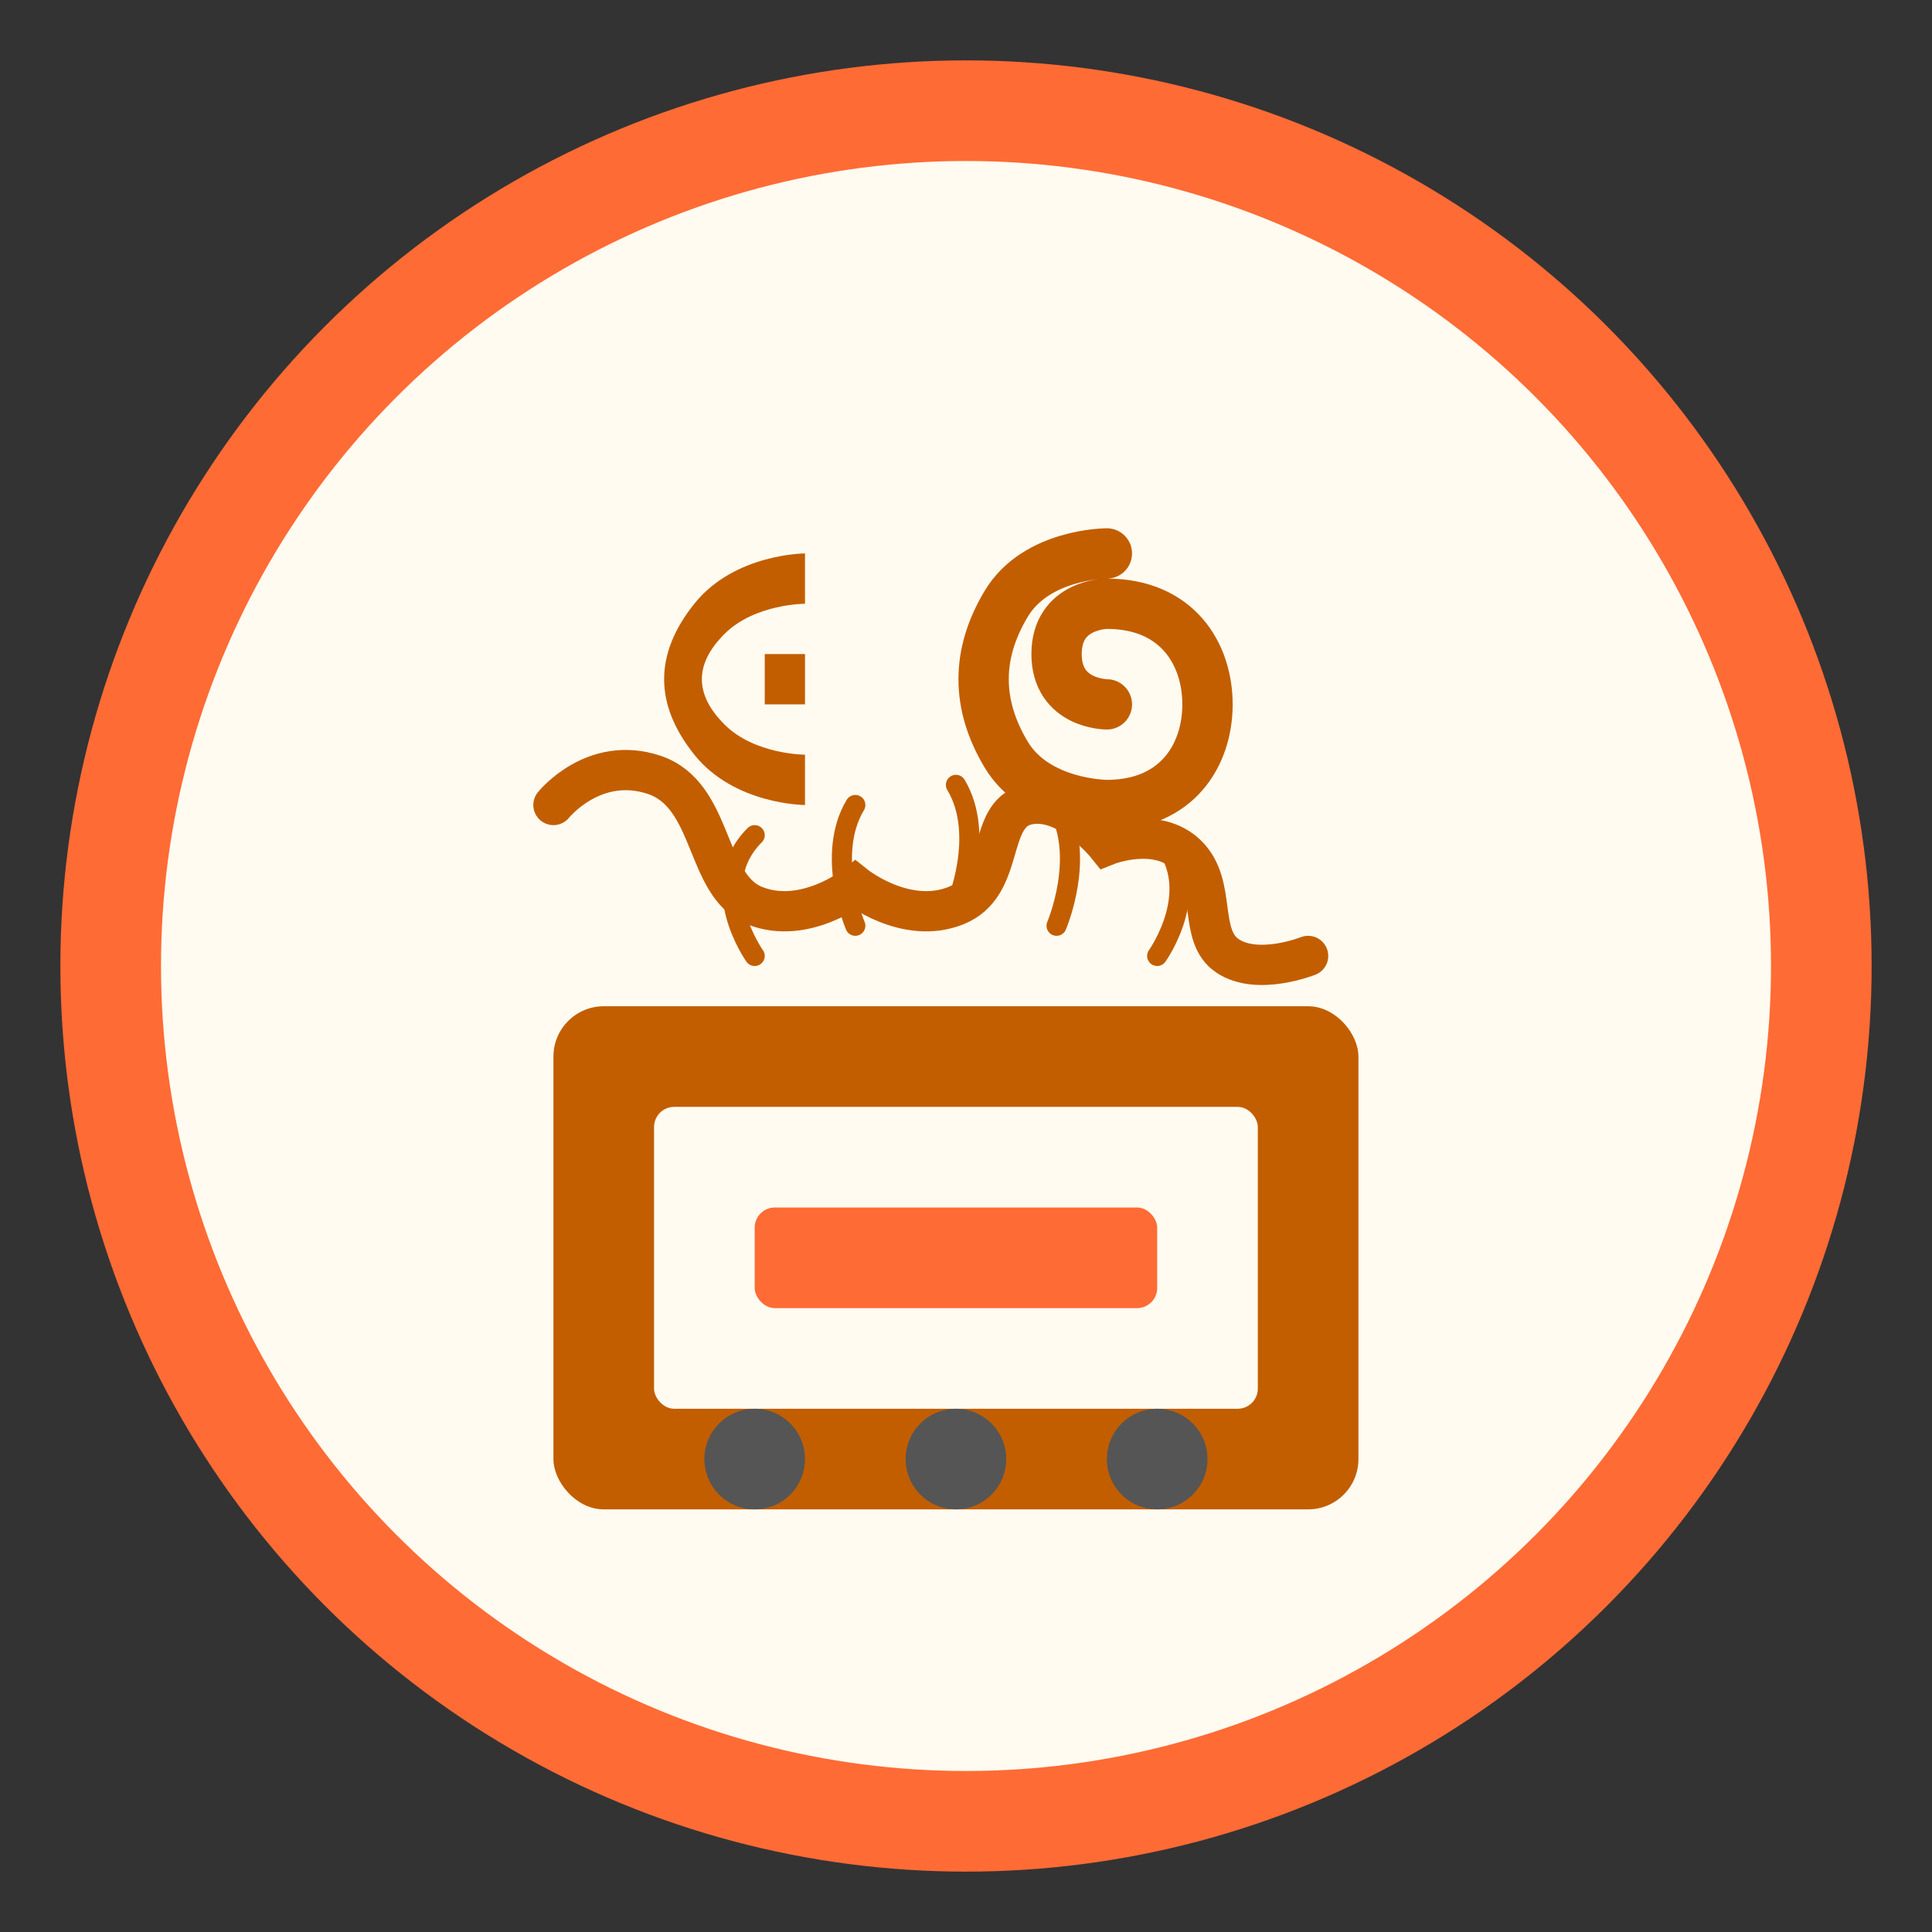 <?xml version="1.0" encoding="UTF-8"?>
<svg width="192" height="192" viewBox="0 0 192 192" fill="none" xmlns="http://www.w3.org/2000/svg">
  <rect x="0" y="0" width="192" height="192" fill="#333333" stroke="none"/>
  <!-- Background -->
  <circle cx="96" cy="96" r="90" fill="#FF6B35" />
  <circle cx="96" cy="96" r="80" fill="#FFFBF0" />
  
  <!-- Ginger Root -->
  <path d="M55 80C55 80 59 75 65 77C71 79 70 88 75 90C80 92 85 88 85 88C85 88 90 92 95 90C100 88 98 81 102 80C106 79 110 84 110 84C110 84 115 82 118 85C121 88 119 93 122 95C125 97 130 95 130 95" stroke="#C25E00" stroke-width="4" stroke-linecap="round" />
  
  <!-- Oven -->
  <rect x="55" y="100" width="80" height="50" rx="5" fill="#C25E00" />
  <rect x="65" y="110" width="60" height="30" rx="2" fill="#FFFBF0" />
  <rect x="75" y="120" width="40" height="10" rx="2" fill="#FF6B35" />
  
  <!-- Steam/Aroma -->
  <path d="M75 95C75 95 70 88 75 83" stroke="#C25E00" stroke-width="2" stroke-linecap="round" />
  <path d="M85 92C85 92 82 85 85 80" stroke="#C25E00" stroke-width="2" stroke-linecap="round" />
  <path d="M95 90C95 90 98 83 95 78" stroke="#C25E00" stroke-width="2" stroke-linecap="round" />
  <path d="M105 92C105 92 108 85 105 80" stroke="#C25E00" stroke-width="2" stroke-linecap="round" />
  <path d="M115 95C115 95 120 88 115 83" stroke="#C25E00" stroke-width="2" stroke-linecap="round" />
  
  <!-- Oven Controls -->
  <circle cx="95" cy="145" r="5" fill="#555555" />
  <circle cx="115" cy="145" r="5" fill="#555555" />
  <circle cx="75" cy="145" r="5" fill="#555555" />
  
  <!-- 'G' and 'O' letters as paths -->
  <path d="M80 55C80 55 73 55 69 60C65 65 65 70 69 75C73 80 80 80 80 80L80 75C80 75 75 75 72 72C69 69 69 66 72 63C75 60 80 60 80 60Z" fill="#C25E00" />
  <path d="M76 70H80V65H76" fill="#C25E00" />
  
  <path d="M110 55C110 55 103 55 100 60C97 65 97 70 100 75C103 80 110 80 110 80C117 80 120 75 120 70C120 65 117 60 110 60C110 60 105 60 105 65C105 70 110 70 110 70" stroke="#C25E00" stroke-width="5" stroke-linecap="round" fill="none" />
</svg>
